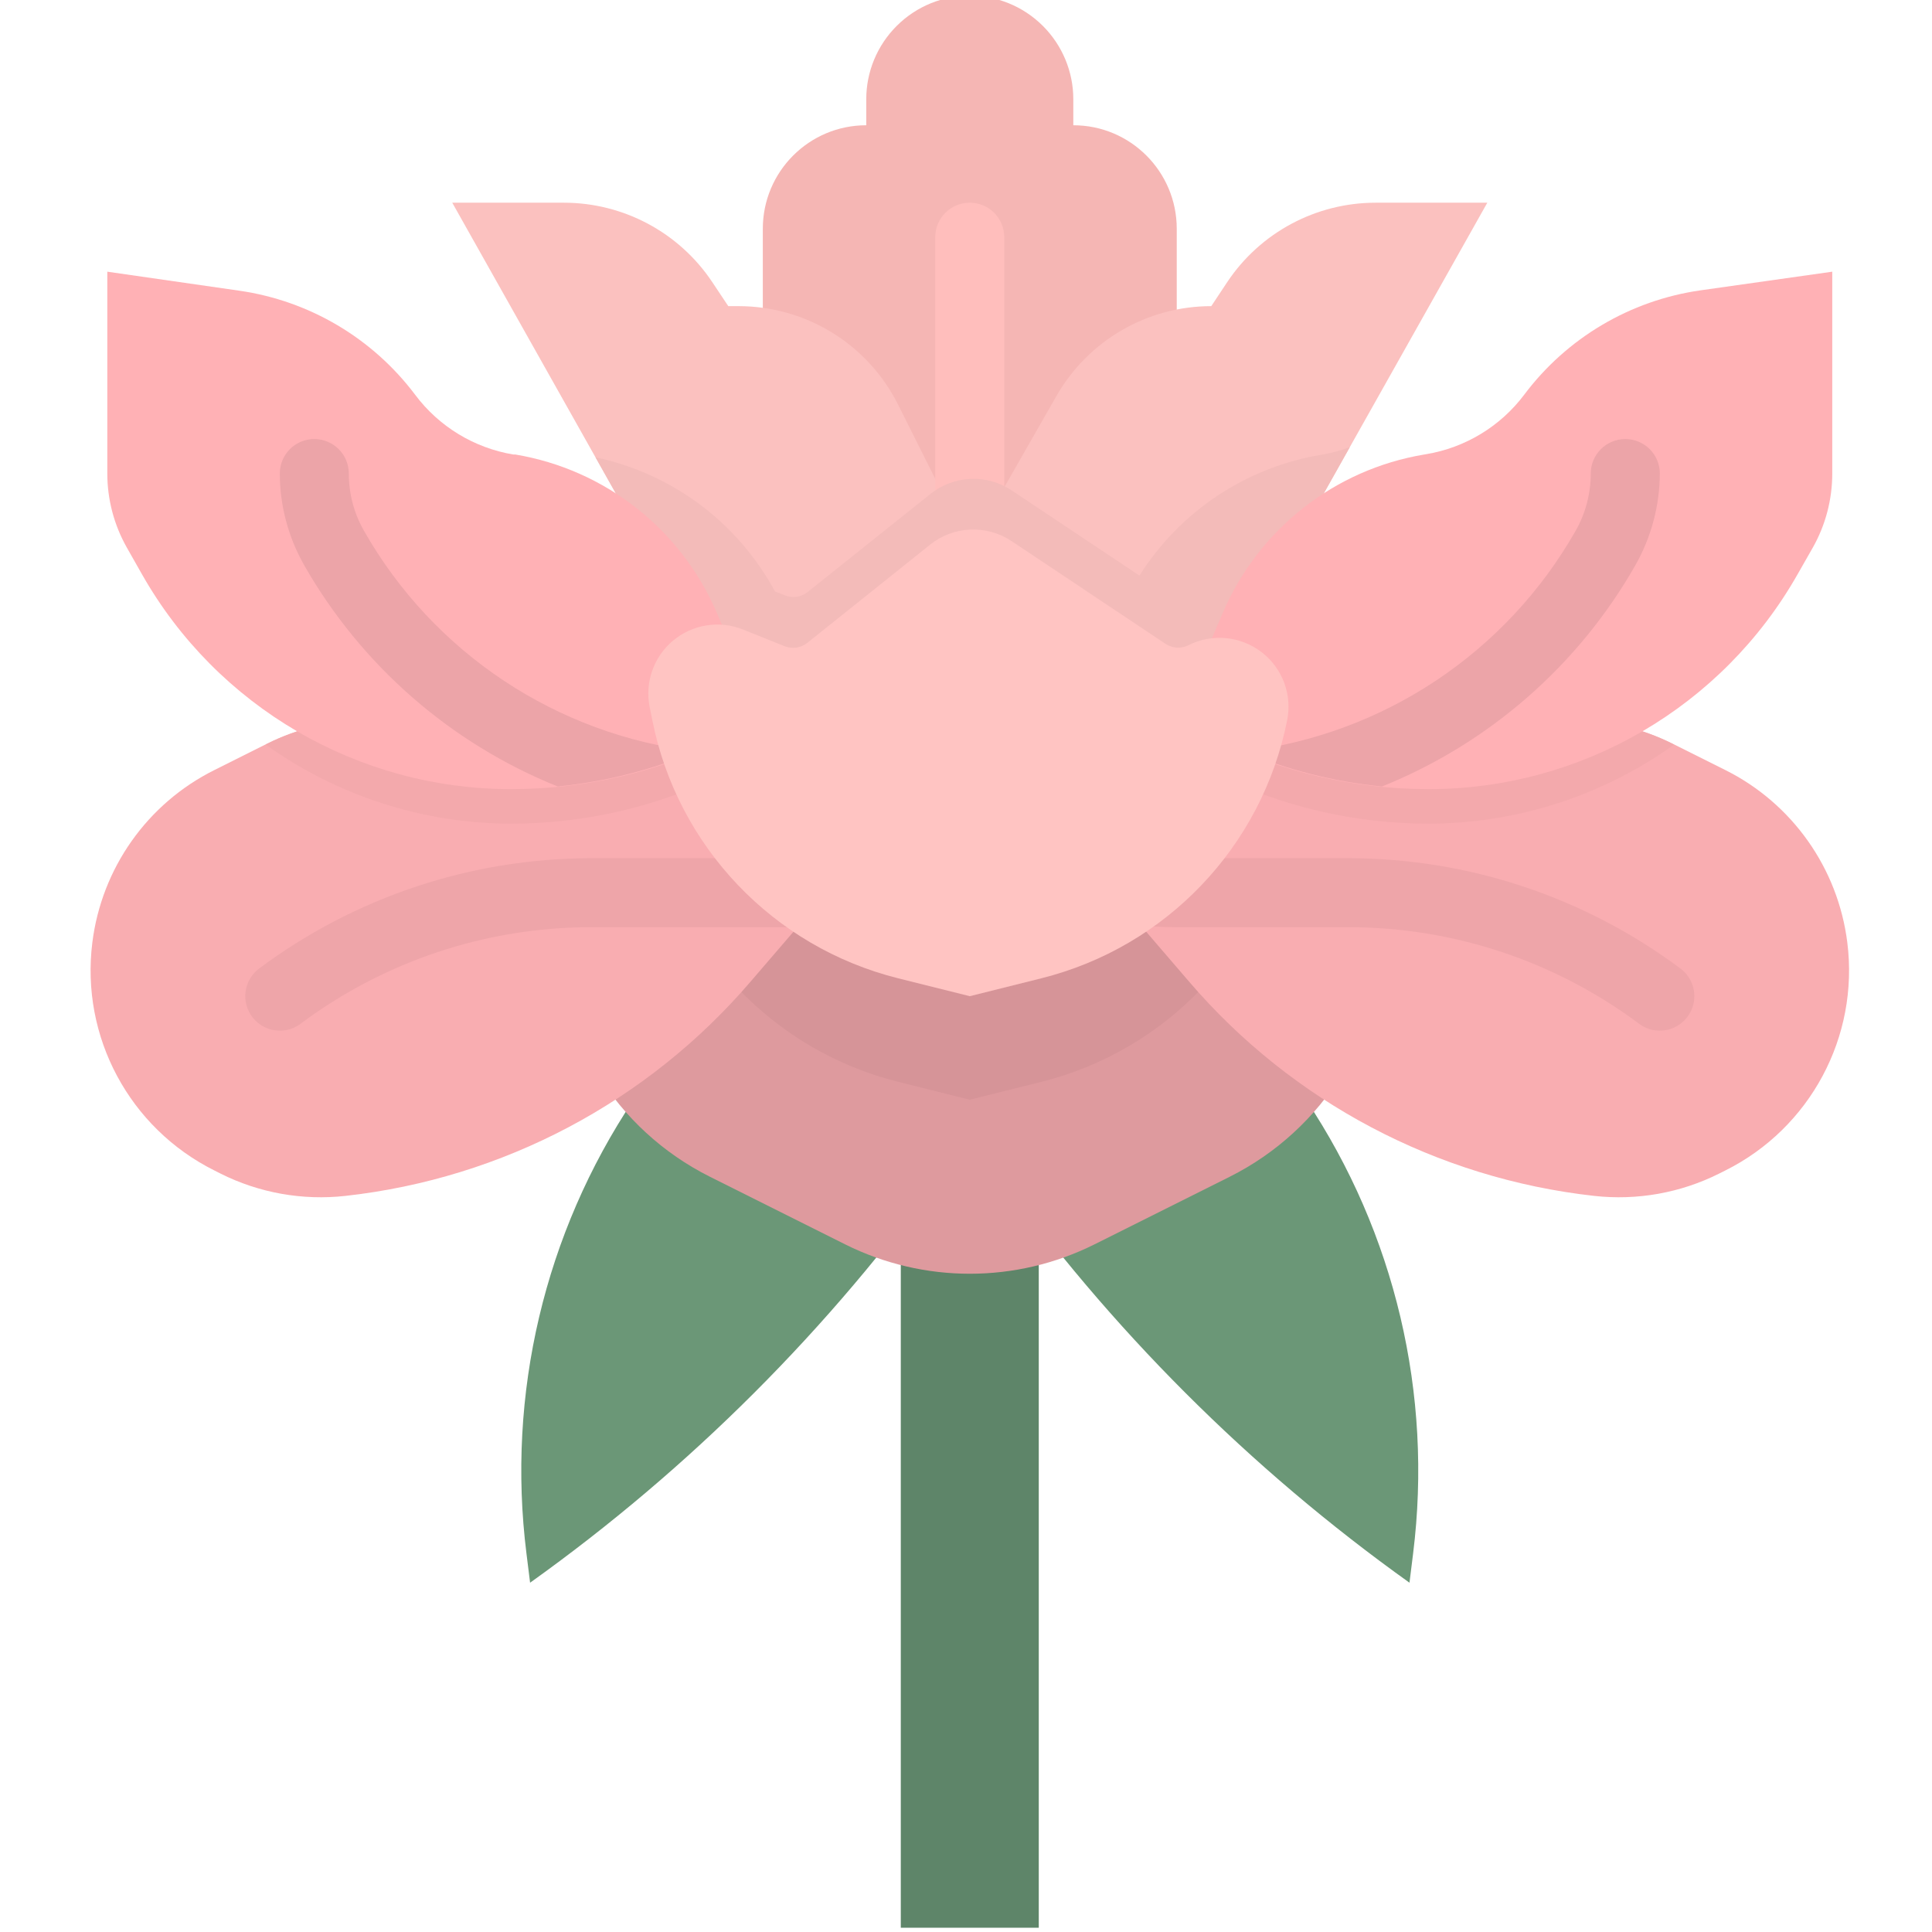 <svg xmlns="http://www.w3.org/2000/svg" fill="none" viewBox="0 0 24 24" height="24" width="24">
<g clip-path="url(#clip0_584_16793)">
<path fill="#F5B6B4" d="M14.618 6.803H9.476V2.842C9.476 2.132 10.051 1.556 10.761 1.556V1.232C10.761 0.891 10.897 0.564 11.138 0.323C11.64 -0.179 12.454 -0.179 12.956 0.323C13.197 0.564 13.333 0.891 13.333 1.232V1.556C14.043 1.556 14.618 2.132 14.618 2.842V6.803Z"></path>
<path fill="#FBC1BF" d="M12.047 9.375C10.458 9.375 8.993 8.518 8.215 7.134L5.618 2.518H7.004C7.744 2.518 8.436 2.887 8.847 3.503L9.047 3.803H9.175C10.015 3.803 10.782 4.277 11.157 5.028L12.047 6.803L13.123 4.92C13.518 4.229 14.252 3.803 15.047 3.803L15.246 3.503C15.657 2.887 16.349 2.518 17.089 2.518H18.476L15.879 7.134C15.1 8.518 13.635 9.375 12.047 9.375Z"></path>
<path fill="#FFBEBC" d="M12.047 7.232C11.81 7.232 11.618 7.04 11.618 6.803V2.946C11.618 2.709 11.81 2.518 12.047 2.518C12.283 2.518 12.475 2.709 12.475 2.946V6.803C12.475 7.04 12.283 7.232 12.047 7.232Z"></path>
<path fill="#5E8569" d="M11.19 15.375H12.904V23.947H11.19V15.375Z"></path>
<path fill="#6B9777" d="M11.728 14.518C10.309 16.504 8.571 18.242 6.585 19.661L6.54 19.299C6.292 17.32 6.765 15.319 7.871 13.661H11.728V14.518Z"></path>
<path fill="#6B9777" d="M12.366 14.518C13.785 16.504 15.523 18.242 17.509 19.661L17.554 19.299C17.801 17.32 17.329 15.319 16.223 13.661H12.366V14.518Z"></path>
<path fill="#DE9A9E" d="M15.274 14.619L13.598 15.457C12.622 15.945 11.473 15.945 10.497 15.457L8.821 14.619C7.646 14.032 6.904 12.831 6.904 11.518V9.375H17.19V11.518C17.19 12.831 16.448 14.032 15.274 14.619Z"></path>
<path fill="#D69498" d="M8.072 10.069L8.105 10.236C8.419 11.804 9.607 13.051 11.158 13.439L12.047 13.661L12.936 13.439C14.487 13.051 15.676 11.804 15.99 10.236C16.057 9.907 15.923 9.568 15.647 9.375H8.24C8.084 9.57 8.022 9.824 8.072 10.069Z"></path>
<path fill="#F9ADB1" d="M9.905 11.518L9.324 12.194C8.044 13.688 6.245 14.639 4.29 14.856C3.757 14.915 3.219 14.819 2.74 14.579L2.663 14.54C1.608 14.013 1 12.879 1.147 11.709C1.262 10.786 1.83 9.981 2.663 9.566L3.316 9.239C3.701 9.046 4.127 8.946 4.558 8.946H9.047L9.905 11.518Z"></path>
<path fill="#F3A9AC" d="M4.561 8.946C4.129 8.946 3.704 9.047 3.318 9.24L3.3 9.249C4.188 9.886 5.254 10.23 6.347 10.232C7.278 10.232 8.195 10.015 9.028 9.599L9.232 9.497L9.047 8.946H4.561Z"></path>
<path fill="#F9ADB1" d="M14.19 11.518L14.771 12.194C16.051 13.688 17.85 14.639 19.805 14.856C20.337 14.915 20.876 14.819 21.355 14.579L21.433 14.54C22.487 14.013 23.095 12.879 22.948 11.709C22.833 10.786 22.264 9.981 21.433 9.566L20.779 9.239C20.393 9.046 19.968 8.946 19.537 8.946H15.048L14.19 11.518Z"></path>
<path fill="#F3A9AC" d="M19.534 8.946H15.047L14.863 9.497L15.067 9.599C15.899 10.015 16.817 10.232 17.747 10.232C18.841 10.23 19.907 9.887 20.796 9.25L20.776 9.24C20.391 9.047 19.965 8.946 19.534 8.946Z"></path>
<path fill="#EEA5A9" d="M3.476 12.803C3.291 12.803 3.127 12.685 3.069 12.51C3.011 12.335 3.071 12.143 3.218 12.032C4.407 11.145 5.849 10.664 7.333 10.661H10.333C10.569 10.661 10.761 10.852 10.761 11.089C10.761 11.326 10.569 11.518 10.333 11.518H7.333C6.035 11.52 4.773 11.941 3.733 12.718C3.659 12.774 3.568 12.804 3.476 12.803Z"></path>
<path fill="#EEA5A9" d="M20.619 12.803C20.526 12.804 20.436 12.774 20.362 12.718C19.322 11.941 18.059 11.52 16.762 11.518H14.619C13.762 11.518 13.762 11.326 13.762 11.089C13.762 10.852 13.954 10.661 14.19 10.661H16.762C18.245 10.664 19.688 11.145 20.876 12.032C21.024 12.143 21.084 12.335 21.026 12.51C20.967 12.685 20.803 12.803 20.619 12.803Z"></path>
<path fill="#F3BBB9" d="M16.432 5.646L16.408 5.65C15.478 5.807 14.658 6.352 14.155 7.15L12.569 6.093C12.259 5.885 11.85 5.903 11.558 6.136L10.033 7.354C9.954 7.418 9.846 7.434 9.751 7.396L9.627 7.347C9.165 6.491 8.35 5.882 7.398 5.681L8.216 7.135C8.527 7.685 8.954 8.161 9.468 8.53L9.493 8.548C9.627 8.644 9.767 8.733 9.911 8.814L9.954 8.839C10.052 8.892 10.152 8.941 10.254 8.987L10.26 8.984C11.394 9.506 12.7 9.506 13.834 8.984C13.888 8.959 13.943 8.936 13.997 8.909C14.064 8.876 14.13 8.841 14.194 8.804C14.292 8.75 14.387 8.691 14.481 8.629C14.508 8.611 14.535 8.595 14.562 8.576C15.105 8.201 15.556 7.708 15.88 7.134L16.768 5.554C16.659 5.595 16.547 5.626 16.432 5.646Z"></path>
<path fill="#FFB1B5" d="M1.333 5.882C1.333 6.205 1.417 6.522 1.576 6.803L1.762 7.131C2.697 8.782 4.449 9.803 6.347 9.803C7.278 9.803 8.196 9.587 9.028 9.17L9.476 8.946L8.905 7.613C8.46 6.574 7.516 5.832 6.401 5.646H6.377C5.891 5.565 5.454 5.3 5.158 4.905C4.629 4.201 3.843 3.736 2.972 3.611L1.333 3.375V5.882Z"></path>
<path fill="#FFB1B5" d="M22.761 5.882C22.761 6.205 22.678 6.522 22.519 6.803L22.332 7.131C21.397 8.782 19.645 9.803 17.747 9.803C16.816 9.803 15.898 9.587 15.066 9.17L14.618 8.946L15.19 7.613C15.634 6.574 16.578 5.832 17.693 5.646L17.717 5.642C18.203 5.561 18.64 5.296 18.936 4.901C19.465 4.197 20.251 3.732 21.122 3.607L22.761 3.375V5.882Z"></path>
<path fill="#ECA4A8" d="M20.319 7.015C20.514 6.669 20.617 6.279 20.619 5.882C20.619 5.646 20.427 5.454 20.19 5.454C19.953 5.454 19.761 5.646 19.761 5.882C19.761 6.131 19.697 6.376 19.574 6.592C18.712 8.11 17.181 9.128 15.448 9.335C15.996 9.565 16.576 9.712 17.168 9.77C18.499 9.234 19.61 8.263 20.319 7.015Z"></path>
<path fill="#ECA4A8" d="M8.646 9.334C6.913 9.127 5.382 8.109 4.52 6.591C4.397 6.375 4.333 6.131 4.333 5.882C4.333 5.646 4.141 5.454 3.904 5.454C3.667 5.454 3.476 5.646 3.476 5.882C3.476 6.279 3.58 6.669 3.775 7.015C4.485 8.263 5.596 9.234 6.928 9.77C7.519 9.711 8.098 9.564 8.646 9.334Z"></path>
<path fill="#FFC4C2" d="M12.935 12.153L12.047 12.375L11.158 12.153C9.606 11.765 8.417 10.518 8.104 8.95L8.07 8.783C8.009 8.475 8.121 8.158 8.362 7.957C8.604 7.756 8.935 7.703 9.227 7.819L9.748 8.028C9.843 8.065 9.95 8.049 10.03 7.985L11.555 6.765C11.846 6.532 12.255 6.515 12.566 6.722L14.479 7.998C14.563 8.054 14.671 8.061 14.762 8.016C15.055 7.867 15.407 7.9 15.669 8.099C15.93 8.298 16.055 8.628 15.989 8.95C15.676 10.518 14.487 11.765 12.935 12.153Z"></path>
</g>
<defs>
<clipPath id="clip0_584_16793">
<rect fill="white" height="24" width="24"></rect>
</clipPath>
</defs>
</svg>
